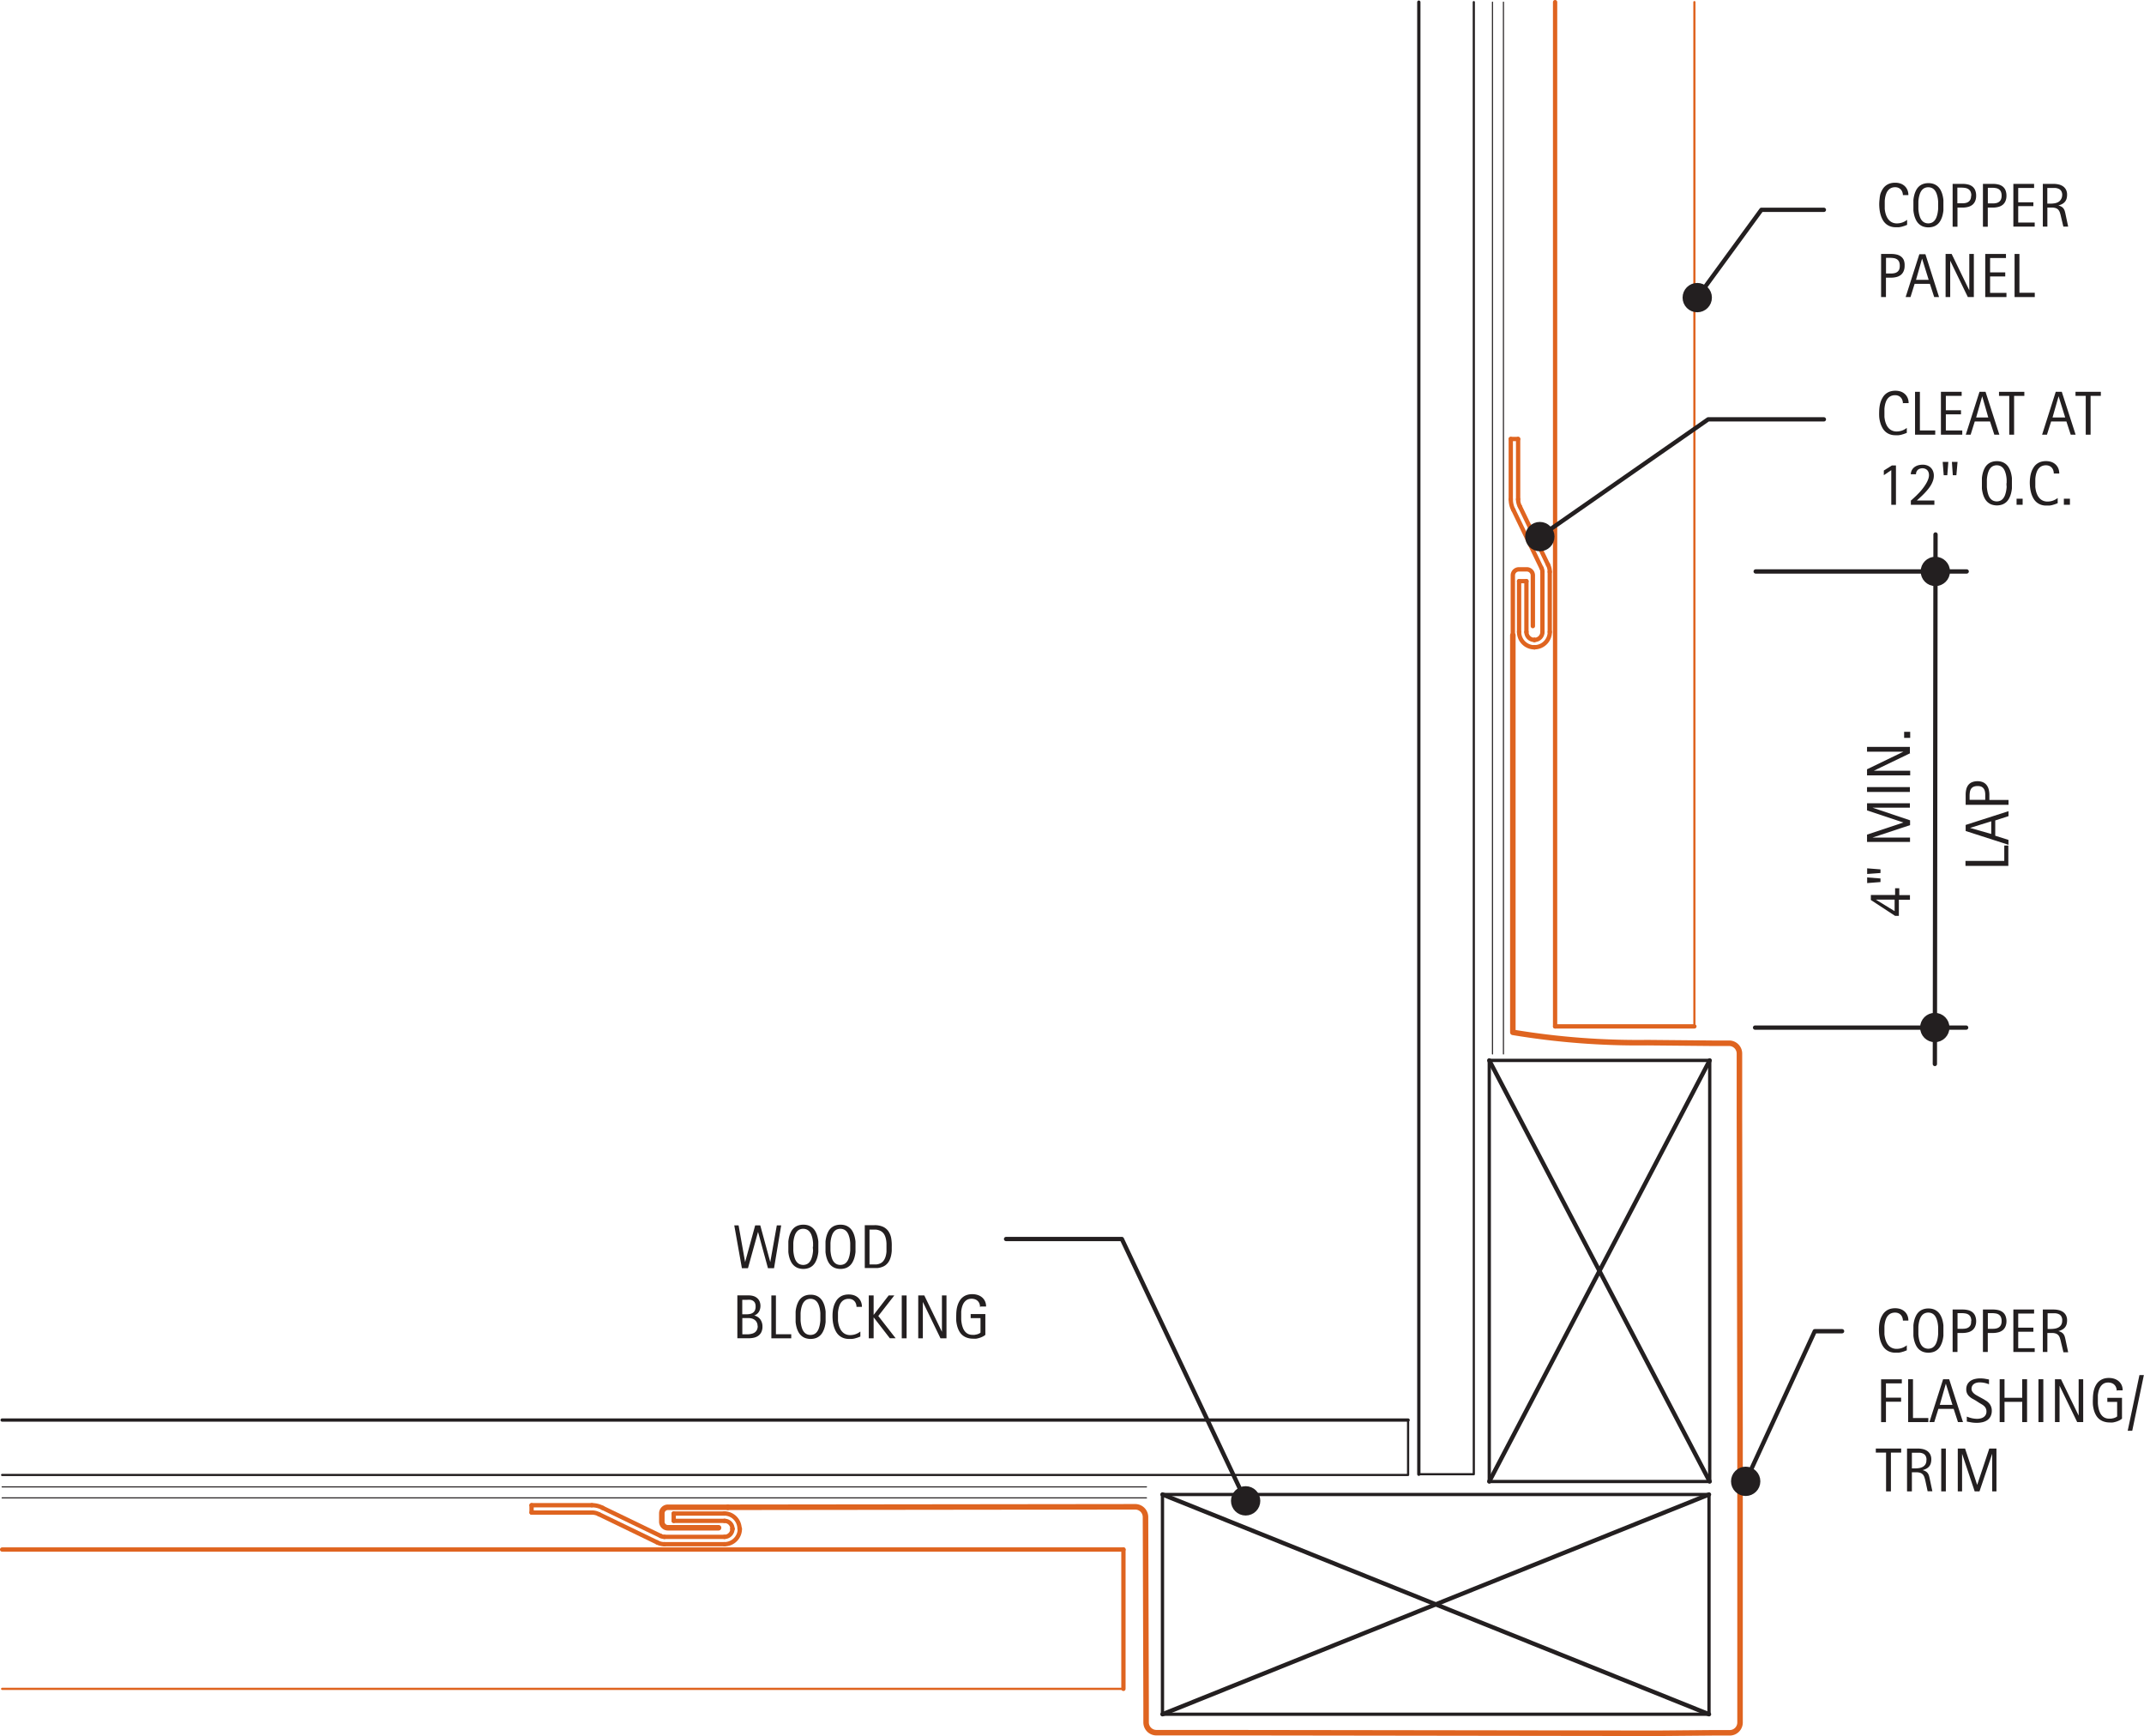 <svg id="d21499f4-ab65-4b77-a44a-832db8dfd086" data-name="BASE-COPPER" xmlns="http://www.w3.org/2000/svg" viewBox="0 0 353.69 286.35"><defs><style>.\30 b73635f-f31c-4ae0-861d-50d69d8ed3f6,.\35 67f8eb7-7394-4dad-b5ad-49ae033b83be,.\37 3671240-73fc-4f9c-af44-5a31f5a648fd,.\39 271119f-023a-4347-a661-16420ce63926,.b9bae316-f5e0-443b-9deb-9738a4180656,.c1c9b54e-9552-4bfc-aea8-066d17fae89d,.ca76817e-2860-4985-914e-291c3f062628,.d45b2be6-661e-4b1e-b55e-5aa3deec83dd,.fe44b15c-cf93-4cce-a96a-699aff594299{fill:none;stroke-linecap:round;stroke-linejoin:round;}.\30 b73635f-f31c-4ae0-861d-50d69d8ed3f6,.\35 67f8eb7-7394-4dad-b5ad-49ae033b83be,.\37 3671240-73fc-4f9c-af44-5a31f5a648fd,.fe44b15c-cf93-4cce-a96a-699aff594299{stroke:#df6420;}.\30 b73635f-f31c-4ae0-861d-50d69d8ed3f6{stroke-width:0.91px;}.\35 67f8eb7-7394-4dad-b5ad-49ae033b83be,.b9bae316-f5e0-443b-9deb-9738a4180656{stroke-width:0.71px;}.c1c9b54e-9552-4bfc-aea8-066d17fae89d,.fe44b15c-cf93-4cce-a96a-699aff594299{stroke-width:0.36px;}.\37 3671240-73fc-4f9c-af44-5a31f5a648fd{stroke-width:0.72px;}.\39 271119f-023a-4347-a661-16420ce63926,.b9bae316-f5e0-443b-9deb-9738a4180656,.c1c9b54e-9552-4bfc-aea8-066d17fae89d,.ca76817e-2860-4985-914e-291c3f062628,.d45b2be6-661e-4b1e-b55e-5aa3deec83dd{stroke:#231f20;}.d45b2be6-661e-4b1e-b55e-5aa3deec83dd{stroke-width:0.54px;}.\39 271119f-023a-4347-a661-16420ce63926{stroke-width:0.18px;}.d9ec3716-83c6-4fc9-8c19-ea09abc8fdd2{fill:#231f20;}.ca76817e-2860-4985-914e-291c3f062628{stroke-width:2.42px;}</style></defs><title>wall-cladding-profiled-panels.D.outside-corner</title><g id="02203634-2c34-4614-963a-b8baaa7628d7" data-name="LWPOLYLINE"><path class="0b73635f-f31c-4ae0-861d-50d69d8ed3f6" d="M249.57,104.78v65.5a125.34,125.34,0,0,0,22.2,1.7l10.71,0.1,2.78,0a1.7,1.7,0,0,1,1.69,1.7V184l0.1,51.88v48.24a1.7,1.7,0,0,1-1.69,1.7l-2.78,0-9.24.08-72.38-.1H190.77a1.7,1.7,0,0,1-1.7-1.69l0-2.78-0.1-31.1a1.7,1.7,0,0,0-1.7-1.69l-67.19.08"/></g><g id="f5e38d22-99e7-467a-8659-41ddf182d171" data-name="LINE"><line class="567f8eb7-7394-4dad-b5ad-49ae033b83be" x1="97.64" y1="249.49" x2="87.69" y2="249.49"/></g><g id="571214e6-78f3-4a54-989d-701a09e95953" data-name="LWPOLYLINE"><line class="fe44b15c-cf93-4cce-a96a-699aff594299" x1="0.35" y1="278.57" x2="185.33" y2="278.57"/></g><g id="eb6e0e92-dde9-4142-9363-ff07e8d69191" data-name="LINE"><line class="567f8eb7-7394-4dad-b5ad-49ae033b83be" x1="0.35" y1="255.59" x2="185.33" y2="255.59"/></g><g id="d13ccd12-392c-4915-9320-2b482a7cbc4b" data-name="LINE"><line class="567f8eb7-7394-4dad-b5ad-49ae033b83be" x1="97.64" y1="248.28" x2="87.69" y2="248.28"/></g><g id="aeb9d7a9-3d04-47e2-96ad-38ba5a33371e" data-name="LINE"><line class="567f8eb7-7394-4dad-b5ad-49ae033b83be" x1="87.69" y1="248.28" x2="87.69" y2="249.49"/></g><g id="fb367d7d-e9d2-4a29-bc74-c5d781d1b1ed" data-name="LINE"><line class="567f8eb7-7394-4dad-b5ad-49ae033b83be" x1="119.52" y1="254.71" x2="109.6" y2="254.71"/></g><g id="5d3c6b66-8d9f-41f1-a512-0c72a58be6ce" data-name="LINE"><line class="567f8eb7-7394-4dad-b5ad-49ae033b83be" x1="119.52" y1="253.5" x2="109.6" y2="253.5"/></g><g id="fb440a95-d8de-4be3-a4ee-644271f9fa6c" data-name="LWPOLYLINE"><path class="0b73635f-f31c-4ae0-861d-50d69d8ed3f6" d="M120.06,248.62h-9.88a1,1,0,0,0-1,1V251a1,1,0,0,0,1,1h8.36"/></g><g id="1bfc01a5-e7fb-4986-9b3b-20acfcf016f6" data-name="LINE"><line class="567f8eb7-7394-4dad-b5ad-49ae033b83be" x1="108.42" y1="254.42" x2="98.82" y2="249.78"/></g><g id="26ccf623-f364-4792-b39c-ab60c2b0e806" data-name="LINE"><line class="567f8eb7-7394-4dad-b5ad-49ae033b83be" x1="108.99" y1="253.35" x2="99.39" y2="248.71"/></g><g id="f4c5cc55-03d3-4779-9f59-ff278d026191" data-name="ARC"><path class="567f8eb7-7394-4dad-b5ad-49ae033b83be" d="M98.82,249.78a2.53,2.53,0,0,0-1.18-.29"/></g><g id="7bd7d83a-9767-402b-9e34-a1ef73e81170" data-name="ARC"><path class="567f8eb7-7394-4dad-b5ad-49ae033b83be" d="M99.39,248.71a3.74,3.74,0,0,0-1.75-.43"/></g><g id="75ddbbf1-f10b-4706-9ae7-ea50cea354cc" data-name="ARC"><path class="567f8eb7-7394-4dad-b5ad-49ae033b83be" d="M108.42,254.42a2.53,2.53,0,0,0,1.18.29"/></g><g id="8af61e82-c4b9-4eb7-bbcf-422fc2b976cd" data-name="ARC"><path class="567f8eb7-7394-4dad-b5ad-49ae033b83be" d="M109,253.35a1.31,1.31,0,0,0,.61.15"/></g><g id="d4496524-9149-4169-98ea-e76e433965c2" data-name="LINE"><line class="567f8eb7-7394-4dad-b5ad-49ae033b83be" x1="111.14" y1="249.65" x2="119.52" y2="249.65"/></g><g id="14c61f83-46b1-4756-b01f-cfe16465b917" data-name="LINE"><line class="567f8eb7-7394-4dad-b5ad-49ae033b83be" x1="111.14" y1="250.86" x2="119.52" y2="250.86"/></g><g id="e81c9f68-dcd4-4062-aa1b-81024d7a9f7d" data-name="LINE"><line class="567f8eb7-7394-4dad-b5ad-49ae033b83be" x1="111.14" y1="249.65" x2="111.14" y2="250.86"/></g><g id="44d4ab5b-64a9-43a8-a1ba-ec53e657f726" data-name="ARC"><path class="567f8eb7-7394-4dad-b5ad-49ae033b83be" d="M119.52,254.71a2.53,2.53,0,0,0,2.53-2.53"/></g><g id="2d4a61c3-ee83-4d38-9a8a-d2bd49ee2af2" data-name="LINE"><line class="567f8eb7-7394-4dad-b5ad-49ae033b83be" x1="122.04" y1="252.17" x2="122.04" y2="252.19"/></g><g id="10e6b440-13a2-4671-bd51-e586536b49f7" data-name="ARC"><path class="567f8eb7-7394-4dad-b5ad-49ae033b83be" d="M122,252.17a2.53,2.53,0,0,0-2.53-2.53"/></g><g id="3fd1370e-b4cf-43a5-a338-2315641fca61" data-name="LINE"><line class="567f8eb7-7394-4dad-b5ad-49ae033b83be" x1="120.83" y1="252.17" x2="120.83" y2="252.19"/></g><g id="f5aa00a0-82bd-4217-ab62-8cab1a4ebf38" data-name="ARC"><path class="567f8eb7-7394-4dad-b5ad-49ae033b83be" d="M120.83,252.17a1.31,1.31,0,0,0-1.31-1.31"/></g><g id="5b354ee0-44a6-41ca-8bdb-84f5a58bb1eb" data-name="ARC"><path class="567f8eb7-7394-4dad-b5ad-49ae033b83be" d="M119.52,253.5a1.31,1.31,0,0,0,1.31-1.31"/></g><g id="e100de23-deb9-4ae6-922e-24655187b59f" data-name="LINE"><line class="567f8eb7-7394-4dad-b5ad-49ae033b83be" x1="185.33" y1="255.59" x2="185.33" y2="278.57"/></g><g id="3181efa3-ba14-4495-8f9b-f53ec6520111" data-name="LWPOLYLINE"><line class="fe44b15c-cf93-4cce-a96a-699aff594299" x1="279.52" y1="0.35" x2="279.52" y2="169.3"/></g><g id="bc4d1a6b-8dc8-4553-95d2-90ab5bb5999a" data-name="LINE"><line class="567f8eb7-7394-4dad-b5ad-49ae033b83be" x1="256.54" y1="0.35" x2="256.54" y2="169.3"/></g><g id="24cc8f22-63c1-4c7c-a8ee-4c48fb8f8737" data-name="LWPOLYLINE"><path class="73671240-73fc-4f9c-af44-5a31f5a648fd" d="M249.57,104.78V94.91a1,1,0,0,1,1-1h1.3a1,1,0,0,1,1,1v8.36"/></g><g id="4dfea24c-b615-470f-909c-1dcb3b5b8065" data-name="LINE"><line class="567f8eb7-7394-4dad-b5ad-49ae033b83be" x1="249.23" y1="72.41" x2="250.44" y2="72.41"/></g><g id="74308175-3e4b-4156-92c6-497e5b26207f" data-name="LINE"><line class="567f8eb7-7394-4dad-b5ad-49ae033b83be" x1="254.3" y1="93.71" x2="249.66" y2="84.11"/></g><g id="7c86c67a-2203-49fa-8aaf-cc743a8dbe20" data-name="LINE"><line class="567f8eb7-7394-4dad-b5ad-49ae033b83be" x1="249.23" y1="82.36" x2="249.23" y2="72.41"/></g><g id="6f0eec01-3649-449e-9b51-b695e69b3cbd" data-name="ARC"><path class="567f8eb7-7394-4dad-b5ad-49ae033b83be" d="M249.23,82.36a3.74,3.74,0,0,0,.43,1.75"/></g><g id="4de0cf9a-2bc3-48ac-8683-807e970f5904" data-name="LINE"><line class="567f8eb7-7394-4dad-b5ad-49ae033b83be" x1="256.54" y1="169.3" x2="279.52" y2="169.3"/></g><g id="cd9bea6f-567e-4a80-8327-70cc63e4c6dd" data-name="LINE"><line class="567f8eb7-7394-4dad-b5ad-49ae033b83be" x1="250.44" y1="82.36" x2="250.44" y2="72.41"/></g><g id="215319ea-5c49-4e9c-90a3-249b635972af" data-name="ARC"><path class="567f8eb7-7394-4dad-b5ad-49ae033b83be" d="M250.44,82.36a2.53,2.53,0,0,0,.29,1.18"/></g><g id="1b64f51b-7ca0-4e79-898c-f4a9db46ac0d" data-name="LINE"><line class="567f8eb7-7394-4dad-b5ad-49ae033b83be" x1="255.37" y1="93.14" x2="250.73" y2="83.54"/></g><g id="099f1ffe-9bdf-41b8-bf4d-a0a1cd6cad84" data-name="ARC"><path class="567f8eb7-7394-4dad-b5ad-49ae033b83be" d="M255.66,94.32a2.53,2.53,0,0,0-.29-1.18"/></g><g id="cbb1ca75-a8d3-42b6-9b23-4f6c797677e6" data-name="LINE"><line class="567f8eb7-7394-4dad-b5ad-49ae033b83be" x1="255.66" y1="104.24" x2="255.66" y2="94.32"/></g><g id="31c2efef-6160-4376-ade5-b5421e8b5a81" data-name="ARC"><path class="567f8eb7-7394-4dad-b5ad-49ae033b83be" d="M253.14,106.76a2.53,2.53,0,0,0,2.53-2.53"/></g><g id="10bba70e-6e98-489c-925d-4fc5f6a66951" data-name="LINE"><line class="567f8eb7-7394-4dad-b5ad-49ae033b83be" x1="253.12" y1="106.76" x2="253.14" y2="106.76"/></g><g id="fbebee0c-d9e8-4f6c-8e89-ab8bcf70de7b" data-name="ARC"><path class="567f8eb7-7394-4dad-b5ad-49ae033b83be" d="M250.6,104.24a2.53,2.53,0,0,0,2.53,2.53"/></g><g id="ed4a22b8-fafd-4687-8359-e2805b5ef742" data-name="LINE"><line class="567f8eb7-7394-4dad-b5ad-49ae033b83be" x1="250.6" y1="95.86" x2="250.6" y2="104.24"/></g><g id="aeea8347-a564-4f66-87bb-c1183f5bcfde" data-name="LINE"><line class="567f8eb7-7394-4dad-b5ad-49ae033b83be" x1="253.12" y1="105.55" x2="253.14" y2="105.55"/></g><g id="e3a72a34-8059-490b-b0c0-14d4f9a020d9" data-name="LINE"><line class="567f8eb7-7394-4dad-b5ad-49ae033b83be" x1="250.6" y1="95.86" x2="251.81" y2="95.86"/></g><g id="86b1607f-2bae-43e6-a8da-d8ff0b55e8cf" data-name="ARC"><path class="567f8eb7-7394-4dad-b5ad-49ae033b83be" d="M254.45,94.32a1.31,1.31,0,0,0-.15-0.61"/></g><g id="5001e33a-b316-47ad-b619-b1b6f25e5faa" data-name="LINE"><line class="567f8eb7-7394-4dad-b5ad-49ae033b83be" x1="254.45" y1="104.24" x2="254.45" y2="94.32"/></g><g id="db045e32-45ca-4cdd-ae2e-e94b53ba32c4" data-name="LINE"><line class="567f8eb7-7394-4dad-b5ad-49ae033b83be" x1="251.81" y1="95.86" x2="251.81" y2="104.24"/></g><g id="0de2e4d5-9597-49c5-8a0c-f12f1e4a94c2" data-name="ARC"><path class="567f8eb7-7394-4dad-b5ad-49ae033b83be" d="M251.81,104.24a1.31,1.31,0,0,0,1.31,1.31"/></g><g id="3837d82d-598a-4389-b766-7eb7398ac79f" data-name="ARC"><path class="567f8eb7-7394-4dad-b5ad-49ae033b83be" d="M253.14,105.55a1.31,1.31,0,0,0,1.31-1.31"/></g><g id="5571380d-8929-4ba1-86ea-753167492a6e" data-name="LWPOLYLINE"><rect class="d45b2be6-661e-4b1e-b55e-5aa3deec83dd" x="191.77" y="246.51" width="90.16" height="36.25"/></g><g id="4f24d840-8c50-4f82-b770-2858f1a0b202" data-name="LINE"><line class="b9bae316-f5e0-443b-9deb-9738a4180656" x1="191.77" y1="246.51" x2="281.93" y2="282.76"/></g><g id="866dd460-a78c-46aa-acdc-10692a0b7c90" data-name="LINE"><line class="b9bae316-f5e0-443b-9deb-9738a4180656" x1="191.77" y1="282.76" x2="281.93" y2="246.51"/></g><g id="69cf49cf-c893-49d4-bf89-0b6ce28140ec" data-name="LWPOLYLINE"><polyline class="c1c9b54e-9552-4bfc-aea8-066d17fae89d" points="232.29 234.23 232.29 243.29 0.35 243.29"/></g><g id="2619539a-0086-4b71-ae10-e1a5ba91aa32" data-name="LWPOLYLINE"><line class="d45b2be6-661e-4b1e-b55e-5aa3deec83dd" x1="0.35" y1="234.23" x2="232.29" y2="234.23"/></g><g id="cb77942e-fd35-4aec-ade0-fc42d519a1d2" data-name="LWPOLYLINE"><line class="9271119f-023a-4347-a661-16420ce63926" x1="0.35" y1="245.26" x2="189.13" y2="245.26"/></g><g id="548c137e-91e2-4b04-a609-c6121ce6141c" data-name="LWPOLYLINE"><line class="9271119f-023a-4347-a661-16420ce63926" x1="0.35" y1="247.07" x2="189.13" y2="247.07"/></g><g id="6360f636-4edd-4ec6-bbcf-39c55fdc8738" data-name="LWPOLYLINE"><rect class="d45b2be6-661e-4b1e-b55e-5aa3deec83dd" x="245.68" y="174.91" width="36.37" height="69.46"/></g><g id="e07e275b-5d0e-4ea7-aa51-d6dce6c394d2" data-name="LINE"><line class="b9bae316-f5e0-443b-9deb-9738a4180656" x1="245.68" y1="244.37" x2="282.04" y2="174.91"/></g><g id="66ae43f9-3997-457b-90a1-e7f45f1d23b1" data-name="LINE"><line class="b9bae316-f5e0-443b-9deb-9738a4180656" x1="282.04" y1="244.37" x2="245.68" y2="174.91"/></g><g id="da90e1f1-0b8b-4533-a469-76294d613b24" data-name="LWPOLYLINE"><line class="d45b2be6-661e-4b1e-b55e-5aa3deec83dd" x1="234.06" y1="0.35" x2="234.06" y2="243.17"/></g><g id="d251d375-f7f5-4d8c-b90e-45eda9eea5d6" data-name="LWPOLYLINE"><polyline class="c1c9b54e-9552-4bfc-aea8-066d17fae89d" points="234.06 243.17 243.13 243.17 243.13 0.35"/></g><g id="9d21287e-e433-40f6-9460-f490797f0b53" data-name="LWPOLYLINE"><line class="9271119f-023a-4347-a661-16420ce63926" x1="246.21" y1="0.35" x2="246.21" y2="173.85"/></g><g id="55e48bea-cdd0-43db-98ac-00986b5d65b4" data-name="LWPOLYLINE"><line class="9271119f-023a-4347-a661-16420ce63926" x1="248.02" y1="0.35" x2="248.02" y2="173.85"/></g><g id="68f45075-aa7c-40b0-8739-1f62f544b0d8" data-name="LWPOLYLINE"><polyline class="b9bae316-f5e0-443b-9deb-9738a4180656" points="165.97 204.37 185.07 204.37 205.49 247.56"/></g><g id="d676bc81-7543-412e-bd54-86141a49b82e" data-name="TEXT"><path class="d9ec3716-83c6-4fc9-8c19-ea09abc8fdd2" d="M125.78,218.83a2,2,0,0,1-.18.89,1.6,1.6,0,0,1-.48.59,1.94,1.94,0,0,1-.72.33,3.66,3.66,0,0,1-.88.1h-1.88v-7.07h1.88a2.64,2.64,0,0,1,.77.11,1.72,1.72,0,0,1,.61.33,1.5,1.5,0,0,1,.4.54,1.87,1.87,0,0,1,.15.76,2,2,0,0,1-.07.52,1.59,1.59,0,0,1-.19.45,1.45,1.45,0,0,1-.32.36,1.53,1.53,0,0,1-.45.25v0a1.72,1.72,0,0,1,1,.63A2,2,0,0,1,125.78,218.83Zm-1.13-3.36a1.25,1.25,0,0,0-.11-0.56,0.87,0.87,0,0,0-.3-0.34,1.19,1.19,0,0,0-.45-0.17,3,3,0,0,0-.54,0h-0.8v2.39h0.68a3,3,0,0,0,.6-0.06,1.29,1.29,0,0,0,.48-0.2,1,1,0,0,0,.32-0.38A1.46,1.46,0,0,0,124.65,215.47Zm0.33,3.28a1.4,1.4,0,0,0-.12-0.59,1.17,1.17,0,0,0-.33-0.42,1.4,1.4,0,0,0-.48-0.25,2,2,0,0,0-.59-0.08h-1v2.68h0.92A2.76,2.76,0,0,0,124,220a1.44,1.44,0,0,0,.51-0.22,1.09,1.09,0,0,0,.35-0.41A1.4,1.4,0,0,0,125,218.75Z"/><path class="d9ec3716-83c6-4fc9-8c19-ea09abc8fdd2" d="M127.25,220.75v-7.07H128v6.4h2.53v0.67h-3.33Z"/><path class="d9ec3716-83c6-4fc9-8c19-ea09abc8fdd2" d="M136.2,217.2c0,0.28,0,.56,0,0.85a5.44,5.44,0,0,1-.15.84,3.74,3.74,0,0,1-.29.76,2.25,2.25,0,0,1-.46.63,2.09,2.09,0,0,1-.67.42,2.72,2.72,0,0,1-1.81,0,2.09,2.09,0,0,1-.67-0.42,2.28,2.28,0,0,1-.46-0.62,3.92,3.92,0,0,1-.29-0.76,5.31,5.31,0,0,1-.15-0.84q0-.44,0-0.86t0-.86a5.22,5.22,0,0,1,.15-0.84,3.85,3.85,0,0,1,.29-0.76,2.26,2.26,0,0,1,.46-0.62,2,2,0,0,1,.67-0.41,2.52,2.52,0,0,1,.91-0.15,2.46,2.46,0,0,1,.9.15,2.08,2.08,0,0,1,.67.42,2.24,2.24,0,0,1,.46.62,3.62,3.62,0,0,1,.29.76,5.35,5.35,0,0,1,.15.84Q136.2,216.78,136.2,217.2Zm-0.87,0c0-.18,0-0.38,0-0.6a5.18,5.18,0,0,0-.08-0.66,4,4,0,0,0-.17-0.63,2,2,0,0,0-.29-0.55,1.35,1.35,0,0,0-.45-0.38,1.5,1.5,0,0,0-1.28,0,1.38,1.38,0,0,0-.45.38,2,2,0,0,0-.29.55,4.08,4.08,0,0,0-.17.63,5.18,5.18,0,0,0-.08.66c0,0.22,0,.42,0,0.6s0,0.39,0,.61a5.31,5.31,0,0,0,.08.66,4.15,4.15,0,0,0,.17.65,2,2,0,0,0,.29.55,1.39,1.39,0,0,0,.45.38,1.47,1.47,0,0,0,1.28,0,1.35,1.35,0,0,0,.45-0.39,2.08,2.08,0,0,0,.29-0.56,4,4,0,0,0,.17-0.65,5.39,5.39,0,0,0,.08-0.66Q135.33,217.47,135.33,217.2Z"/><path class="d9ec3716-83c6-4fc9-8c19-ea09abc8fdd2" d="M141.3,215.61a1.65,1.65,0,0,0-.09-0.55,1.25,1.25,0,0,0-.25-0.43,1.17,1.17,0,0,0-.41-0.29,1.35,1.35,0,0,0-.55-0.1,1.6,1.6,0,0,0-.67.13,1.48,1.48,0,0,0-.48.35,1.78,1.78,0,0,0-.32.51,3.37,3.37,0,0,0-.19.61,4.73,4.73,0,0,0-.1.66c0,0.22,0,.43,0,0.63s0,0.45,0,.69a4.65,4.65,0,0,0,.12.7,3.29,3.29,0,0,0,.24.65,2,2,0,0,0,.38.54,1.66,1.66,0,0,0,.54.37,1.82,1.82,0,0,0,.73.14,2.69,2.69,0,0,0,.89-0.15,2.64,2.64,0,0,0,.79-0.44v0.83l-0.47.18-0.44.13a3.54,3.54,0,0,1-.46.08l-0.51,0a2.58,2.58,0,0,1-.94-0.16,2.26,2.26,0,0,1-.71-0.43,2.4,2.4,0,0,1-.5-0.64,4,4,0,0,1-.33-0.79,5.35,5.35,0,0,1-.18-0.87,7.24,7.24,0,0,1-.05-0.89,6.82,6.82,0,0,1,.05-0.87,4.66,4.66,0,0,1,.18-0.82,3.51,3.51,0,0,1,.33-0.72,2.2,2.2,0,0,1,1.19-1,2.81,2.81,0,0,1,.91-0.14,2.71,2.71,0,0,1,.87.13,2,2,0,0,1,.69.4,1.87,1.87,0,0,1,.46.64,2.13,2.13,0,0,1,.17.87h-0.9Z"/><path class="d9ec3716-83c6-4fc9-8c19-ea09abc8fdd2" d="M146.8,220.75l-2.68-3.46h0v3.46h-0.8v-7.07h0.8v3.21h0l2.48-3.21h0.93l-2.64,3.39,2.86,3.67H146.8Z"/><path class="d9ec3716-83c6-4fc9-8c19-ea09abc8fdd2" d="M148.76,220.75v-7.07h0.8v7.07h-0.8Z"/><path class="d9ec3716-83c6-4fc9-8c19-ea09abc8fdd2" d="M155.15,220.75l-2.91-6h0v6h-0.76v-7.07h1l2.91,6h0v-6h0.75v7.07h-1Z"/><path class="d9ec3716-83c6-4fc9-8c19-ea09abc8fdd2" d="M161.67,215.61a1.61,1.61,0,0,0-.09-0.57,1.22,1.22,0,0,0-.27-0.43,1.19,1.19,0,0,0-.43-0.28,1.75,1.75,0,0,0-1.21,0,1.49,1.49,0,0,0-.47.33,1.8,1.8,0,0,0-.33.48,3,3,0,0,0-.2.58,4.27,4.27,0,0,0-.1.62q0,0.32,0,.61t0,0.69a5.6,5.6,0,0,0,.09.72,3.91,3.91,0,0,0,.2.69,2,2,0,0,0,.34.58,1.54,1.54,0,0,0,.51.4,1.66,1.66,0,0,0,.73.15l0.33,0,0.36-.07a2,2,0,0,0,.34-0.12,1,1,0,0,0,.28-0.18v-2.39h-1.62v-0.67h2.42v3.43a2.16,2.16,0,0,1-.44.29,3.31,3.31,0,0,1-.52.21,4,4,0,0,1-.55.13,3.35,3.35,0,0,1-.52,0,3,3,0,0,1-1-.16,2.36,2.36,0,0,1-.75-0.42,2.3,2.3,0,0,1-.52-0.64,3.77,3.77,0,0,1-.33-0.8,5.44,5.44,0,0,1-.17-0.91,9.14,9.14,0,0,1,0-1,6.31,6.31,0,0,1,.06-0.85,4.3,4.3,0,0,1,.19-0.8,3.37,3.37,0,0,1,.33-0.7,2.18,2.18,0,0,1,1.18-.93,2.74,2.74,0,0,1,.89-0.13,2.87,2.87,0,0,1,.88.13,2.14,2.14,0,0,1,.72.39,1.88,1.88,0,0,1,.49.64,2,2,0,0,1,.18.88h-0.9Z"/></g><g id="94cf2d91-4acd-4ffa-a63a-0b22128e47c4" data-name="TEXT"><path class="d9ec3716-83c6-4fc9-8c19-ea09abc8fdd2" d="M127.69,209.19h-1l-1.64-6h0l-1.66,6h-1l-1.26-7.07h0.71l1.08,6.06h0l1.66-6.06h0.84l1.65,6.06h0l1.08-6.06h0.72Z"/><path class="d9ec3716-83c6-4fc9-8c19-ea09abc8fdd2" d="M135,205.65c0,0.28,0,.56,0,0.85a5.44,5.44,0,0,1-.15.84,3.86,3.86,0,0,1-.29.76,2.27,2.27,0,0,1-.46.63,2.08,2.08,0,0,1-.67.42,2.71,2.71,0,0,1-1.81,0,2.09,2.09,0,0,1-.67-0.42,2.26,2.26,0,0,1-.46-0.62,3.8,3.8,0,0,1-.29-0.76,5.2,5.2,0,0,1-.15-0.84q0-.44,0-0.86t0-.86a5.11,5.11,0,0,1,.15-0.84,3.73,3.73,0,0,1,.29-0.76,2.24,2.24,0,0,1,.46-0.62,2,2,0,0,1,.67-0.41,2.51,2.51,0,0,1,.91-0.15,2.45,2.45,0,0,1,.9.15,2.07,2.07,0,0,1,.67.42,2.26,2.26,0,0,1,.46.62,3.73,3.73,0,0,1,.29.76,5.35,5.35,0,0,1,.15.84Q135,205.23,135,205.65Zm-0.87,0c0-.18,0-0.38,0-0.6a5.18,5.18,0,0,0-.08-0.66,4.08,4.08,0,0,0-.17-0.63,2,2,0,0,0-.29-0.55,1.35,1.35,0,0,0-.45-0.38,1.5,1.5,0,0,0-1.28,0,1.38,1.38,0,0,0-.45.38,2,2,0,0,0-.29.55,4.08,4.08,0,0,0-.17.63,5.18,5.18,0,0,0-.08.66c0,0.22,0,.42,0,0.6s0,0.39,0,.61a5.31,5.31,0,0,0,.08.66,4.15,4.15,0,0,0,.17.65,2,2,0,0,0,.29.55,1.39,1.39,0,0,0,.45.38,1.47,1.47,0,0,0,1.28,0,1.35,1.35,0,0,0,.45-0.39,2.08,2.08,0,0,0,.29-0.56,4.15,4.15,0,0,0,.17-0.65,5.4,5.4,0,0,0,.08-0.66Q134.09,205.91,134.09,205.64Z"/><path class="d9ec3716-83c6-4fc9-8c19-ea09abc8fdd2" d="M141.13,205.65c0,0.28,0,.56,0,0.85a5.44,5.44,0,0,1-.15.84,3.74,3.74,0,0,1-.29.76,2.25,2.25,0,0,1-.46.63,2.09,2.09,0,0,1-.67.42,2.72,2.72,0,0,1-1.81,0,2.09,2.09,0,0,1-.67-0.42,2.28,2.28,0,0,1-.46-0.62,3.92,3.92,0,0,1-.29-0.76,5.31,5.31,0,0,1-.15-0.84q0-.44,0-0.86t0-.86a5.22,5.22,0,0,1,.15-0.84,3.85,3.85,0,0,1,.29-0.76,2.26,2.26,0,0,1,.46-0.62,2,2,0,0,1,.67-0.41,2.52,2.52,0,0,1,.91-0.15,2.46,2.46,0,0,1,.9.15,2.08,2.08,0,0,1,.67.42,2.24,2.24,0,0,1,.46.62,3.62,3.62,0,0,1,.29.76,5.35,5.35,0,0,1,.15.84Q141.13,205.23,141.13,205.65Zm-0.87,0c0-.18,0-0.38,0-0.6a5.18,5.18,0,0,0-.08-0.66,4,4,0,0,0-.17-0.63,2,2,0,0,0-.29-0.55,1.35,1.35,0,0,0-.45-0.38,1.5,1.5,0,0,0-1.28,0,1.38,1.38,0,0,0-.45.38,2,2,0,0,0-.29.55,4.08,4.08,0,0,0-.17.63,5.18,5.18,0,0,0-.08.66c0,0.22,0,.42,0,0.6s0,0.39,0,.61a5.31,5.31,0,0,0,.08.66,4.15,4.15,0,0,0,.17.65,2,2,0,0,0,.29.55,1.39,1.39,0,0,0,.45.38,1.47,1.47,0,0,0,1.28,0,1.35,1.35,0,0,0,.45-0.39,2.08,2.08,0,0,0,.29-0.56,4,4,0,0,0,.17-0.65,5.39,5.39,0,0,0,.08-0.66Q140.26,205.91,140.26,205.64Z"/><path class="d9ec3716-83c6-4fc9-8c19-ea09abc8fdd2" d="M147.11,205.64q0,0.33,0,.68a5.17,5.17,0,0,1-.09.68,4.05,4.05,0,0,1-.18.64,2.46,2.46,0,0,1-.3.57,2.28,2.28,0,0,1-.45.47,2.06,2.06,0,0,1-.62.32,3,3,0,0,1-.73.16q-0.37,0-.75,0h-1.33v-7.07h1.59a3.32,3.32,0,0,1,1.41.26,2.22,2.22,0,0,1,.89.73,2.92,2.92,0,0,1,.46,1.11A6.94,6.94,0,0,1,147.11,205.64Zm-0.87,0c0-.16,0-0.33,0-0.51a4.74,4.74,0,0,0-.05-0.54,3.63,3.63,0,0,0-.12-0.52,2.13,2.13,0,0,0-.21-0.47,1.54,1.54,0,0,0-.81-0.65,2.18,2.18,0,0,0-.57-0.13l-0.59,0h-0.45v5.74H144a5.42,5.42,0,0,0,.61,0,2,2,0,0,0,.59-0.16,1.42,1.42,0,0,0,.58-0.48,2.26,2.26,0,0,0,.32-0.68,3.78,3.78,0,0,0,.14-0.78Q146.24,206,146.24,205.65Z"/></g><g id="d8eef1a2-bf45-4f54-a77b-a3efc2451aeb" data-name="TEXT"><path class="d9ec3716-83c6-4fc9-8c19-ea09abc8fdd2" d="M313.92,32.25a1.65,1.65,0,0,0-.09-0.55,1.23,1.23,0,0,0-.25-0.43,1.16,1.16,0,0,0-.41-0.29,1.34,1.34,0,0,0-.55-0.1A1.6,1.6,0,0,0,312,31a1.48,1.48,0,0,0-.48.35,1.77,1.77,0,0,0-.32.51,3.45,3.45,0,0,0-.19.61,4.73,4.73,0,0,0-.09.66c0,0.22,0,.43,0,0.63s0,0.45,0,.69a4.65,4.65,0,0,0,.12.7,3.29,3.29,0,0,0,.24.65,2.07,2.07,0,0,0,.38.54,1.64,1.64,0,0,0,.54.37,1.81,1.81,0,0,0,.73.14,2.69,2.69,0,0,0,.89-0.15,2.64,2.64,0,0,0,.79-0.44v0.83l-0.47.18-0.44.13a3.6,3.6,0,0,1-.46.08l-0.51,0a2.58,2.58,0,0,1-.94-0.16,2.27,2.27,0,0,1-.71-0.43,2.42,2.42,0,0,1-.5-0.64,4,4,0,0,1-.33-0.79,5.25,5.25,0,0,1-.18-0.87,7.24,7.24,0,0,1-.06-0.89,6.82,6.82,0,0,1,.06-0.87A4.57,4.57,0,0,1,310.2,32a3.41,3.41,0,0,1,.33-0.72,2.19,2.19,0,0,1,1.19-1,2.81,2.81,0,0,1,.91-0.14,2.71,2.71,0,0,1,.87.13,2,2,0,0,1,.69.4,1.84,1.84,0,0,1,.46.64,2.11,2.11,0,0,1,.17.87h-0.9Z"/><path class="d9ec3716-83c6-4fc9-8c19-ea09abc8fdd2" d="M320.6,33.85c0,0.28,0,.56,0,0.85a5.44,5.44,0,0,1-.15.84,3.74,3.74,0,0,1-.29.76,2.25,2.25,0,0,1-.46.63,2.09,2.09,0,0,1-.67.42,2.72,2.72,0,0,1-1.81,0,2.09,2.09,0,0,1-.67-0.42,2.28,2.28,0,0,1-.46-0.62,3.92,3.92,0,0,1-.29-0.76,5.31,5.31,0,0,1-.15-0.84q0-.44,0-0.86t0-.86a5.22,5.22,0,0,1,.15-0.84,3.85,3.85,0,0,1,.29-0.76,2.26,2.26,0,0,1,.46-0.62,2,2,0,0,1,.67-0.41,2.52,2.52,0,0,1,.91-0.15,2.46,2.46,0,0,1,.9.15,2.08,2.08,0,0,1,.67.42,2.24,2.24,0,0,1,.46.62,3.62,3.62,0,0,1,.29.76,5.35,5.35,0,0,1,.15.84Q320.6,33.43,320.6,33.85Zm-0.87,0c0-.18,0-0.38,0-0.6a5.18,5.18,0,0,0-.08-0.66,4,4,0,0,0-.17-0.63,2,2,0,0,0-.29-0.55,1.35,1.35,0,0,0-.45-0.38,1.5,1.5,0,0,0-1.28,0,1.38,1.38,0,0,0-.45.38,2,2,0,0,0-.29.55,4.08,4.08,0,0,0-.17.63,5.18,5.18,0,0,0-.08.66c0,0.22,0,.42,0,0.6s0,0.39,0,.61a5.31,5.31,0,0,0,.08.66,4.15,4.15,0,0,0,.17.65,2,2,0,0,0,.29.55,1.39,1.39,0,0,0,.45.38,1.47,1.47,0,0,0,1.28,0,1.35,1.35,0,0,0,.45-0.39,2.08,2.08,0,0,0,.29-0.56,4,4,0,0,0,.17-0.65,5.39,5.39,0,0,0,.08-0.66Q319.73,34.12,319.73,33.84Z"/><path class="d9ec3716-83c6-4fc9-8c19-ea09abc8fdd2" d="M326,32.28a2.2,2.2,0,0,1-.17.9,1.57,1.57,0,0,1-.46.61,1.93,1.93,0,0,1-.71.34,3.53,3.53,0,0,1-.9.11h-0.84v3.16h-0.8V30.33h1.64a3.85,3.85,0,0,1,.9.1,1.89,1.89,0,0,1,.71.33,1.5,1.5,0,0,1,.46.6A2.29,2.29,0,0,1,326,32.28Zm-0.8,0a1.55,1.55,0,0,0-.12-0.67,1,1,0,0,0-.34-0.4A1.36,1.36,0,0,0,324.2,31a3.76,3.76,0,0,0-.64-0.05h-0.66v2.58h0.86a2.34,2.34,0,0,0,.59-0.07,1.15,1.15,0,0,0,.45-0.23,1,1,0,0,0,.28-0.4A1.54,1.54,0,0,0,325.17,32.29Z"/><path class="d9ec3716-83c6-4fc9-8c19-ea09abc8fdd2" d="M331,32.28a2.2,2.2,0,0,1-.17.9,1.57,1.57,0,0,1-.46.61,1.93,1.93,0,0,1-.71.34,3.53,3.53,0,0,1-.9.11h-0.84v3.16h-0.8V30.33h1.64a3.85,3.85,0,0,1,.9.1,1.89,1.89,0,0,1,.71.33,1.5,1.5,0,0,1,.46.6A2.29,2.29,0,0,1,331,32.28Zm-0.8,0a1.55,1.55,0,0,0-.12-0.67,1,1,0,0,0-.34-0.4,1.36,1.36,0,0,0-.51-0.19,3.76,3.76,0,0,0-.64-0.05h-0.66v2.58h0.86a2.34,2.34,0,0,0,.59-0.07,1.15,1.15,0,0,0,.45-0.23,1,1,0,0,0,.28-0.4A1.54,1.54,0,0,0,330.2,32.29Z"/><path class="d9ec3716-83c6-4fc9-8c19-ea09abc8fdd2" d="M332.14,37.39V30.33h3.42V31h-2.62v2.37h2.5V34h-2.5v2.71h2.72v0.67h-3.52Z"/><path class="d9ec3716-83c6-4fc9-8c19-ea09abc8fdd2" d="M340.39,37.39L340,35.76a6.46,6.46,0,0,0-.17-0.65,1.42,1.42,0,0,0-.25-0.48,1,1,0,0,0-.42-0.29,1.94,1.94,0,0,0-.68-0.1h-0.73v3.14H337V30.33h1.75a3.85,3.85,0,0,1,.84.09,2.12,2.12,0,0,1,.72.3,1.56,1.56,0,0,1,.5.55,1.72,1.72,0,0,1,.19.84,2.33,2.33,0,0,1-.09.68,1.42,1.42,0,0,1-.27.5,1.55,1.55,0,0,1-.45.36,2.71,2.71,0,0,1-.63.24v0a1.91,1.91,0,0,1,.56.23,1.16,1.16,0,0,1,.33.33,1.51,1.51,0,0,1,.19.44q0.07,0.25.13,0.56l0.41,1.93h-0.8Zm-0.19-5.2a1.27,1.27,0,0,0-.16-0.68,0.94,0.94,0,0,0-.41-0.36A1.71,1.71,0,0,0,339,31l-0.67,0h-0.59v2.59h0.44a4.82,4.82,0,0,0,.71-0.05,1.89,1.89,0,0,0,.63-0.2,1.2,1.2,0,0,0,.45-0.42A1.31,1.31,0,0,0,340.19,32.19Z"/></g><g id="5b19546d-befe-4f7b-b9cd-fe0102b776b7" data-name="TEXT"><path class="d9ec3716-83c6-4fc9-8c19-ea09abc8fdd2" d="M313.92,66.56a1.65,1.65,0,0,0-.09-0.55,1.23,1.23,0,0,0-.25-0.43,1.16,1.16,0,0,0-.41-0.29,1.34,1.34,0,0,0-.55-0.1,1.6,1.6,0,0,0-.67.13,1.48,1.48,0,0,0-.48.35,1.77,1.77,0,0,0-.32.51,3.45,3.45,0,0,0-.19.61,4.73,4.73,0,0,0-.09.66c0,0.22,0,.43,0,0.63s0,0.45,0,.69a4.65,4.65,0,0,0,.12.7,3.29,3.29,0,0,0,.24.65,2.07,2.07,0,0,0,.38.54,1.64,1.64,0,0,0,.54.37,1.81,1.81,0,0,0,.73.14,2.69,2.69,0,0,0,.89-0.15,2.64,2.64,0,0,0,.79-0.44V71.4l-0.47.18-0.44.13a3.6,3.6,0,0,1-.46.08l-0.51,0a2.58,2.58,0,0,1-.94-0.16,2.27,2.27,0,0,1-.71-0.43,2.42,2.42,0,0,1-.5-0.64,4,4,0,0,1-.33-0.79,5.25,5.25,0,0,1-.18-0.87A7.24,7.24,0,0,1,310,68a6.82,6.82,0,0,1,.06-0.87,4.57,4.57,0,0,1,.18-0.82,3.41,3.41,0,0,1,.33-0.72,2.19,2.19,0,0,1,1.19-1,2.81,2.81,0,0,1,.91-0.14,2.71,2.71,0,0,1,.87.13,2,2,0,0,1,.69.4,1.84,1.84,0,0,1,.46.64,2.11,2.11,0,0,1,.17.87h-0.9Z"/><path class="d9ec3716-83c6-4fc9-8c19-ea09abc8fdd2" d="M315.92,71.7V64.63h0.8V71h2.53V71.7h-3.33Z"/><path class="d9ec3716-83c6-4fc9-8c19-ea09abc8fdd2" d="M320.19,71.7V64.63h3.42V65.3H321v2.37h2.5v0.67H321V71h2.71V71.7h-3.51Z"/><path class="d9ec3716-83c6-4fc9-8c19-ea09abc8fdd2" d="M329,71.7l-0.71-2.18h-2.52l-0.68,2.18h-0.8l2.26-7.07h1l2.28,7.07H329Zm-2-6.34h0l-1,3.5H328Z"/><path class="d9ec3716-83c6-4fc9-8c19-ea09abc8fdd2" d="M332.26,65.3v6.4h-0.8V65.3h-1.69V64.63h4.18V65.3h-1.69Z"/><path class="d9ec3716-83c6-4fc9-8c19-ea09abc8fdd2" d="M341.6,71.7l-0.71-2.18h-2.52l-0.69,2.18h-0.8l2.25-7.07h1l2.28,7.07H341.6Zm-2-6.34h0l-1,3.5h2.09Z"/><path class="d9ec3716-83c6-4fc9-8c19-ea09abc8fdd2" d="M344.88,65.3v6.4h-0.8V65.3h-1.69V64.63h4.18V65.3h-1.69Z"/></g><g id="dc4015d0-3a00-4bfe-a040-831d00444d76" data-name="TEXT"><path class="d9ec3716-83c6-4fc9-8c19-ea09abc8fdd2" d="M312,83.26V77.55l-1.23.83V77.61l1.34-.84h0.66v6.49H312Z"/><path class="d9ec3716-83c6-4fc9-8c19-ea09abc8fdd2" d="M315.23,83.26V82.57l0.42-.37,0.48-.45,0.5-.51q0.25-.27.48-0.56c0.15-.19.3-0.39,0.43-0.59a5.41,5.41,0,0,0,.35-0.59,3.74,3.74,0,0,0,.24-0.58,1.88,1.88,0,0,0,.09-0.54,1.45,1.45,0,0,0-.07-0.46,1,1,0,0,0-.21-0.36,1,1,0,0,0-.34-0.23,1.16,1.16,0,0,0-.46-0.09,1.27,1.27,0,0,0-.42.07,1,1,0,0,0-.34.19,0.91,0.91,0,0,0-.22.31,1,1,0,0,0-.08.42h-0.86a1.52,1.52,0,0,1,.19-0.71,1.5,1.5,0,0,1,.44-0.49,1.92,1.92,0,0,1,.62-0.29,2.84,2.84,0,0,1,.73-0.09,2.06,2.06,0,0,1,.74.13,1.63,1.63,0,0,1,.58.37,1.65,1.65,0,0,1,.37.57,2,2,0,0,1,.13.74,2.5,2.5,0,0,1-.13.79,4,4,0,0,1-.35.77,5.93,5.93,0,0,1-.51.72q-0.29.35-.6,0.67t-0.63.61l-0.59.54h2.9v0.7h-3.89Z"/><path class="d9ec3716-83c6-4fc9-8c19-ea09abc8fdd2" d="M321.24,78.39h-0.59l-0.17-2.2h0.93Zm1.5,0h-0.59L322,76.19h0.93Z"/><path class="d9ec3716-83c6-4fc9-8c19-ea09abc8fdd2" d="M331.9,79.71c0,0.28,0,.56,0,0.85a5.44,5.44,0,0,1-.15.84,3.86,3.86,0,0,1-.29.76,2.27,2.27,0,0,1-.46.63,2.08,2.08,0,0,1-.67.42,2.71,2.71,0,0,1-1.81,0,2.09,2.09,0,0,1-.67-0.42,2.26,2.26,0,0,1-.46-0.62,3.8,3.8,0,0,1-.29-0.76,5.2,5.2,0,0,1-.15-0.84q0-.44,0-0.86t0-.86a5.11,5.11,0,0,1,.15-0.84,3.73,3.73,0,0,1,.29-0.76,2.24,2.24,0,0,1,.46-0.62,2,2,0,0,1,.67-0.41,2.51,2.51,0,0,1,.91-0.15,2.45,2.45,0,0,1,.9.15,2.07,2.07,0,0,1,.67.42,2.26,2.26,0,0,1,.46.62,3.73,3.73,0,0,1,.29.76,5.35,5.35,0,0,1,.15.84Q331.9,79.29,331.9,79.71Zm-0.87,0c0-.18,0-0.38,0-0.6a5.18,5.18,0,0,0-.08-0.66,4.08,4.08,0,0,0-.17-0.63,2,2,0,0,0-.29-0.55,1.35,1.35,0,0,0-.45-0.38,1.5,1.5,0,0,0-1.28,0,1.38,1.38,0,0,0-.45.38,2,2,0,0,0-.29.55,4.08,4.08,0,0,0-.17.63,5.18,5.18,0,0,0-.08.66c0,0.22,0,.42,0,0.6s0,0.39,0,.61a5.31,5.31,0,0,0,.08.66,4.15,4.15,0,0,0,.17.65,2,2,0,0,0,.29.55,1.39,1.39,0,0,0,.45.38,1.47,1.47,0,0,0,1.28,0,1.35,1.35,0,0,0,.45-0.39,2.08,2.08,0,0,0,.29-0.56,4.15,4.15,0,0,0,.17-0.65,5.4,5.4,0,0,0,.08-0.66Q331,80,331,79.71Z"/><path class="d9ec3716-83c6-4fc9-8c19-ea09abc8fdd2" d="M332.67,83.26v-1h1v1h-1Z"/><path class="d9ec3716-83c6-4fc9-8c19-ea09abc8fdd2" d="M338.81,78.12a1.65,1.65,0,0,0-.09-0.55,1.23,1.23,0,0,0-.25-0.43,1.16,1.16,0,0,0-.41-0.29,1.34,1.34,0,0,0-.55-0.1,1.6,1.6,0,0,0-.67.13,1.48,1.48,0,0,0-.48.35,1.77,1.77,0,0,0-.32.51,3.45,3.45,0,0,0-.19.61,4.73,4.73,0,0,0-.09.66c0,0.22,0,.43,0,0.63s0,0.45,0,.69a4.65,4.65,0,0,0,.12.7,3.29,3.29,0,0,0,.24.65,2.07,2.07,0,0,0,.38.54,1.64,1.64,0,0,0,.54.37,1.81,1.81,0,0,0,.73.14,2.69,2.69,0,0,0,.89-0.15,2.64,2.64,0,0,0,.79-0.44V83l-0.47.18-0.44.13a3.6,3.6,0,0,1-.46.08l-0.51,0a2.58,2.58,0,0,1-.94-0.16,2.27,2.27,0,0,1-.71-0.43,2.42,2.42,0,0,1-.5-0.64,4,4,0,0,1-.33-0.79,5.25,5.25,0,0,1-.18-0.87,7.24,7.24,0,0,1-.06-0.89,6.82,6.82,0,0,1,.06-0.87,4.57,4.57,0,0,1,.18-0.82,3.41,3.41,0,0,1,.33-0.72,2.19,2.19,0,0,1,1.19-1,2.81,2.81,0,0,1,.91-0.14,2.71,2.71,0,0,1,.87.13,2,2,0,0,1,.69.4,1.84,1.84,0,0,1,.46.64,2.11,2.11,0,0,1,.17.87h-0.9Z"/><path class="d9ec3716-83c6-4fc9-8c19-ea09abc8fdd2" d="M340.47,83.26v-1h1v1h-1Z"/></g><g id="b6e75711-cab2-4d8e-bbe0-b3df8eb750fe" data-name="TEXT"><path class="d9ec3716-83c6-4fc9-8c19-ea09abc8fdd2" d="M313.92,217.88a1.65,1.65,0,0,0-.09-0.55,1.23,1.23,0,0,0-.25-0.43,1.16,1.16,0,0,0-.41-0.29,1.34,1.34,0,0,0-.55-0.1,1.6,1.6,0,0,0-.67.13,1.48,1.48,0,0,0-.48.35,1.77,1.77,0,0,0-.32.51,3.45,3.45,0,0,0-.19.61,4.73,4.73,0,0,0-.09.66c0,0.22,0,.43,0,0.63s0,0.45,0,.69a4.65,4.65,0,0,0,.12.7,3.29,3.29,0,0,0,.24.65,2.07,2.07,0,0,0,.38.54,1.64,1.64,0,0,0,.54.37,1.81,1.81,0,0,0,.73.14,2.69,2.69,0,0,0,.89-0.15,2.64,2.64,0,0,0,.79-0.44v0.83l-0.47.18-0.44.13a3.6,3.6,0,0,1-.46.08l-0.51,0a2.58,2.58,0,0,1-.94-0.16,2.27,2.27,0,0,1-.71-0.43,2.42,2.42,0,0,1-.5-0.64,4,4,0,0,1-.33-0.79,5.25,5.25,0,0,1-.18-0.87,7.24,7.24,0,0,1-.06-0.89,6.82,6.82,0,0,1,.06-0.87,4.57,4.57,0,0,1,.18-0.82,3.41,3.41,0,0,1,.33-0.72,2.19,2.19,0,0,1,1.19-1,2.81,2.81,0,0,1,.91-0.14,2.71,2.71,0,0,1,.87.13,2,2,0,0,1,.69.4,1.84,1.84,0,0,1,.46.64,2.11,2.11,0,0,1,.17.87h-0.9Z"/><path class="d9ec3716-83c6-4fc9-8c19-ea09abc8fdd2" d="M320.6,219.47c0,0.28,0,.56,0,0.85a5.44,5.44,0,0,1-.15.84,3.74,3.74,0,0,1-.29.76,2.25,2.25,0,0,1-.46.63,2.09,2.09,0,0,1-.67.42,2.72,2.72,0,0,1-1.81,0,2.09,2.09,0,0,1-.67-0.42,2.28,2.28,0,0,1-.46-0.62,3.92,3.92,0,0,1-.29-0.76,5.31,5.31,0,0,1-.15-0.84q0-.44,0-0.86t0-.86a5.22,5.22,0,0,1,.15-0.84,3.85,3.85,0,0,1,.29-0.76,2.26,2.26,0,0,1,.46-0.62,2,2,0,0,1,.67-0.41,2.52,2.52,0,0,1,.91-0.15,2.46,2.46,0,0,1,.9.15,2.08,2.08,0,0,1,.67.42,2.24,2.24,0,0,1,.46.62,3.62,3.62,0,0,1,.29.76,5.35,5.35,0,0,1,.15.84Q320.6,219.05,320.6,219.47Zm-0.87,0c0-.18,0-0.38,0-0.6a5.18,5.18,0,0,0-.08-0.66,4,4,0,0,0-.17-0.63,2,2,0,0,0-.29-0.55,1.35,1.35,0,0,0-.45-0.38,1.5,1.5,0,0,0-1.28,0,1.38,1.38,0,0,0-.45.38,2,2,0,0,0-.29.55,4.08,4.08,0,0,0-.17.63,5.18,5.18,0,0,0-.08.66c0,0.22,0,.42,0,0.6s0,0.39,0,.61a5.31,5.31,0,0,0,.08.66,4.15,4.15,0,0,0,.17.65,2,2,0,0,0,.29.55,1.39,1.39,0,0,0,.45.38,1.47,1.47,0,0,0,1.28,0,1.35,1.35,0,0,0,.45-0.39,2.08,2.08,0,0,0,.29-0.56,4,4,0,0,0,.17-0.65,5.39,5.39,0,0,0,.08-0.66Q319.73,219.74,319.73,219.46Z"/><path class="d9ec3716-83c6-4fc9-8c19-ea09abc8fdd2" d="M326,217.91a2.2,2.2,0,0,1-.17.9,1.57,1.57,0,0,1-.46.61,1.93,1.93,0,0,1-.71.34,3.53,3.53,0,0,1-.9.11h-0.84V223h-0.8V216h1.64a3.85,3.85,0,0,1,.9.1,1.89,1.89,0,0,1,.71.33,1.5,1.5,0,0,1,.46.6A2.29,2.29,0,0,1,326,217.91Zm-0.8,0a1.55,1.55,0,0,0-.12-0.67,1,1,0,0,0-.34-0.4,1.36,1.36,0,0,0-.51-0.19,3.76,3.76,0,0,0-.64-0.05h-0.66v2.58h0.86a2.34,2.34,0,0,0,.59-0.07,1.15,1.15,0,0,0,.45-0.23,1,1,0,0,0,.28-0.4A1.54,1.54,0,0,0,325.17,217.92Z"/><path class="d9ec3716-83c6-4fc9-8c19-ea09abc8fdd2" d="M331,217.91a2.2,2.2,0,0,1-.17.9,1.57,1.57,0,0,1-.46.61,1.93,1.93,0,0,1-.71.34,3.53,3.53,0,0,1-.9.11h-0.84V223h-0.8V216h1.64a3.85,3.85,0,0,1,.9.1,1.89,1.89,0,0,1,.71.33,1.5,1.5,0,0,1,.46.6A2.29,2.29,0,0,1,331,217.91Zm-0.8,0a1.55,1.55,0,0,0-.12-0.67,1,1,0,0,0-.34-0.4,1.36,1.36,0,0,0-.51-0.19,3.76,3.76,0,0,0-.64-0.05h-0.66v2.58h0.86a2.34,2.34,0,0,0,.59-0.07,1.15,1.15,0,0,0,.45-0.23,1,1,0,0,0,.28-0.4A1.54,1.54,0,0,0,330.2,217.92Z"/><path class="d9ec3716-83c6-4fc9-8c19-ea09abc8fdd2" d="M332.14,223V216h3.42v0.67h-2.62V219h2.5v0.67h-2.5v2.71h2.72V223h-3.52Z"/><path class="d9ec3716-83c6-4fc9-8c19-ea09abc8fdd2" d="M340.39,223L340,221.39a6.46,6.46,0,0,0-.17-0.65,1.42,1.42,0,0,0-.25-0.48,1,1,0,0,0-.42-0.29,1.94,1.94,0,0,0-.68-0.1h-0.73V223H337V216h1.75a3.85,3.85,0,0,1,.84.09,2.12,2.12,0,0,1,.72.3,1.56,1.56,0,0,1,.5.55,1.72,1.72,0,0,1,.19.84,2.33,2.33,0,0,1-.09.68,1.42,1.42,0,0,1-.27.5,1.55,1.55,0,0,1-.45.36,2.71,2.71,0,0,1-.63.24v0a1.91,1.91,0,0,1,.56.23,1.16,1.16,0,0,1,.33.33,1.51,1.51,0,0,1,.19.44q0.07,0.25.13,0.56l0.41,1.93h-0.8Zm-0.19-5.2a1.27,1.27,0,0,0-.16-0.68,0.94,0.94,0,0,0-.41-0.36,1.71,1.71,0,0,0-.58-0.14l-0.67,0h-0.59v2.59h0.44a4.82,4.82,0,0,0,.71-0.05,1.89,1.89,0,0,0,.63-0.2,1.2,1.2,0,0,0,.45-0.42A1.31,1.31,0,0,0,340.19,217.82Z"/></g><g id="b357ac39-1c45-435b-9801-8774d116312b" data-name="TEXT"><path class="d9ec3716-83c6-4fc9-8c19-ea09abc8fdd2" d="M311.12,228.17v2.37h2.5v0.67h-2.5v3.37h-0.8v-7.07h3.42v0.67h-2.62Z"/><path class="d9ec3716-83c6-4fc9-8c19-ea09abc8fdd2" d="M314.78,234.57v-7.07h0.8v6.4h2.53v0.67h-3.33Z"/><path class="d9ec3716-83c6-4fc9-8c19-ea09abc8fdd2" d="M323,234.57l-0.71-2.18h-2.52l-0.68,2.18h-0.8l2.26-7.07h1l2.28,7.07H323Zm-2-6.34h0l-1,3.5h2.09Z"/><path class="d9ec3716-83c6-4fc9-8c19-ea09abc8fdd2" d="M328.58,232.7a2,2,0,0,1-.21.94,1.72,1.72,0,0,1-.55.62,2.36,2.36,0,0,1-.79.33,4.2,4.2,0,0,1-.94.1,5.44,5.44,0,0,1-.82-0.06l-0.81-.15v-0.82a5.18,5.18,0,0,0,.84.27,4,4,0,0,0,.88.1,2.36,2.36,0,0,0,.56-0.07,1.49,1.49,0,0,0,.49-0.21,1.13,1.13,0,0,0,.34-0.37,1.08,1.08,0,0,0,.13-0.55,1.16,1.16,0,0,0-.36-0.88,2.09,2.09,0,0,0-.38-0.29l-0.44-.26L325.9,231l-0.57-.32a2.67,2.67,0,0,1-.49-0.37,1.59,1.59,0,0,1-.34-0.48,1.54,1.54,0,0,1-.13-0.66,1.7,1.7,0,0,1,.19-0.84,1.64,1.64,0,0,1,.51-0.56,2.16,2.16,0,0,1,.73-0.31,3.62,3.62,0,0,1,.85-0.1,4.85,4.85,0,0,1,.74.05l0.73,0.13v0.79a4.28,4.28,0,0,0-.76-0.23,3.93,3.93,0,0,0-.79-0.08,1.91,1.91,0,0,0-.49.06,1.31,1.31,0,0,0-.43.19,1,1,0,0,0-.3.33,1,1,0,0,0-.11.49,0.81,0.81,0,0,0,.12.43,1.37,1.37,0,0,0,.29.34,2.46,2.46,0,0,0,.38.27l0.39,0.22,0.66,0.36,0.58,0.35a2.32,2.32,0,0,1,.47.4,1.75,1.75,0,0,1,.32.52A1.82,1.82,0,0,1,328.58,232.7Z"/><path class="d9ec3716-83c6-4fc9-8c19-ea09abc8fdd2" d="M333.6,234.57v-3.34h-2.92v3.34h-0.8v-7.07h0.8v3.06h2.92v-3.06h0.8v7.07h-0.8Z"/><path class="d9ec3716-83c6-4fc9-8c19-ea09abc8fdd2" d="M336.28,234.57v-7.07h0.8v7.07h-0.8Z"/><path class="d9ec3716-83c6-4fc9-8c19-ea09abc8fdd2" d="M342.67,234.57l-2.91-6h0v6H339v-7.07h1l2.91,6h0v-6h0.75v7.07h-1Z"/><path class="d9ec3716-83c6-4fc9-8c19-ea09abc8fdd2" d="M349.19,229.43a1.6,1.6,0,0,0-.1-0.57,1.22,1.22,0,0,0-.27-0.43,1.18,1.18,0,0,0-.43-0.28,1.75,1.75,0,0,0-1.21,0,1.49,1.49,0,0,0-.47.33,1.82,1.82,0,0,0-.33.48,3.06,3.06,0,0,0-.2.58,4.41,4.41,0,0,0-.1.62q0,0.32,0,.61c0,0.21,0,.44,0,0.69a5.44,5.44,0,0,0,.09.72,3.91,3.91,0,0,0,.2.69,2.05,2.05,0,0,0,.34.58,1.55,1.55,0,0,0,.51.4,1.66,1.66,0,0,0,.73.15l0.33,0,0.36-.07a2,2,0,0,0,.34-0.12,1,1,0,0,0,.28-0.18v-2.39h-1.62v-0.67h2.42V234a2.16,2.16,0,0,1-.44.29,3.35,3.35,0,0,1-.52.21,4,4,0,0,1-.55.13,3.36,3.36,0,0,1-.52,0,3,3,0,0,1-1-.16,2.36,2.36,0,0,1-.75-0.42,2.3,2.3,0,0,1-.52-0.64,3.72,3.72,0,0,1-.33-0.8,5.34,5.34,0,0,1-.17-0.91,9.14,9.14,0,0,1,0-1,6.15,6.15,0,0,1,.06-0.85,4.3,4.3,0,0,1,.18-0.8,3.38,3.38,0,0,1,.33-0.7,2.19,2.19,0,0,1,.5-0.56,2.23,2.23,0,0,1,.68-0.37,2.76,2.76,0,0,1,.89-0.13,2.87,2.87,0,0,1,.88.13,2.13,2.13,0,0,1,.72.39,1.86,1.86,0,0,1,.49.64,2,2,0,0,1,.18.88h-0.9Z"/><path class="d9ec3716-83c6-4fc9-8c19-ea09abc8fdd2" d="M351.75,236H351l1.94-9.19h0.73Z"/></g><g id="ebbbadfc-e686-4868-8930-777f6780817b" data-name="TEXT"><path class="d9ec3716-83c6-4fc9-8c19-ea09abc8fdd2" d="M311.94,239.56V246h-0.8v-6.4h-1.69v-0.67h4.18v0.67h-1.69Z"/><path class="d9ec3716-83c6-4fc9-8c19-ea09abc8fdd2" d="M318,246l-0.35-1.63a6.46,6.46,0,0,0-.17-0.65,1.42,1.42,0,0,0-.25-0.48,1,1,0,0,0-.42-0.29,1.94,1.94,0,0,0-.68-0.1h-0.73V246h-0.8v-7.07h1.75a3.85,3.85,0,0,1,.84.09,2.12,2.12,0,0,1,.72.3,1.56,1.56,0,0,1,.5.55,1.72,1.72,0,0,1,.19.84,2.33,2.33,0,0,1-.09.68,1.42,1.42,0,0,1-.27.5,1.55,1.55,0,0,1-.45.36,2.71,2.71,0,0,1-.63.24v0a1.91,1.91,0,0,1,.56.23,1.16,1.16,0,0,1,.33.33,1.51,1.51,0,0,1,.19.44q0.07,0.25.13,0.56l0.41,1.93H318Zm-0.19-5.2a1.27,1.27,0,0,0-.16-0.68,0.94,0.94,0,0,0-.41-0.36,1.71,1.71,0,0,0-.58-0.14l-0.67,0h-0.59v2.59h0.44a4.82,4.82,0,0,0,.71-0.05,1.89,1.89,0,0,0,.63-0.2,1.2,1.2,0,0,0,.45-0.42A1.31,1.31,0,0,0,317.79,240.76Z"/><path class="d9ec3716-83c6-4fc9-8c19-ea09abc8fdd2" d="M320.24,246v-7.07H321V246h-0.8Z"/><path class="d9ec3716-83c6-4fc9-8c19-ea09abc8fdd2" d="M328.65,246v-6.21h0L326.55,246h-0.79l-2.08-6.21h0V246h-0.71v-7.07h1.2l2,6h0l2-6h1.18V246h-0.71Z"/></g><g id="de4f5a21-9d5e-49a5-aa11-d793912dd9f2" data-name="LWPOLYLINE"><polyline class="b9bae316-f5e0-443b-9deb-9738a4180656" points="303.88 219.58 299.38 219.58 287.98 244.34"/></g><g id="06f32f56-2832-4c93-bf87-de280e5cd9c4" data-name="LWPOLYLINE"><polyline class="b9bae316-f5e0-443b-9deb-9738a4180656" points="300.88 34.61 290.57 34.61 279.99 49.09"/></g><g id="67b827fa-7b68-4d74-b413-b8eb7ecd86ca" data-name="LWPOLYLINE"><polyline class="b9bae316-f5e0-443b-9deb-9738a4180656" points="300.88 69.17 281.79 69.17 254.02 88.51"/></g><g id="5e7f739d-77b2-4246-b9fd-8199d82d9fd8" data-name="TEXT"><path class="d9ec3716-83c6-4fc9-8c19-ea09abc8fdd2" d="M314.2,43.84a2.18,2.18,0,0,1-.17.9,1.56,1.56,0,0,1-.46.61,1.91,1.91,0,0,1-.71.34,3.53,3.53,0,0,1-.9.11h-0.84V49h-0.8V41.89H312a3.84,3.84,0,0,1,.9.1,1.88,1.88,0,0,1,.71.33,1.51,1.51,0,0,1,.46.6A2.31,2.31,0,0,1,314.2,43.84Zm-0.8,0a1.54,1.54,0,0,0-.12-0.67,0.94,0.94,0,0,0-.34-0.4,1.36,1.36,0,0,0-.51-0.19,3.76,3.76,0,0,0-.64-0.05h-0.66v2.58H312a2.33,2.33,0,0,0,.59-0.07,1.14,1.14,0,0,0,.45-0.23,1,1,0,0,0,.28-0.4A1.54,1.54,0,0,0,313.4,43.85Z"/><path class="d9ec3716-83c6-4fc9-8c19-ea09abc8fdd2" d="M319.08,49l-0.71-2.18h-2.52L315.17,49h-0.8l2.26-7.07h1L319.88,49h-0.79Zm-2-6.34h0l-1,3.5h2.09Z"/><path class="d9ec3716-83c6-4fc9-8c19-ea09abc8fdd2" d="M324.63,49l-2.91-6h0v6h-0.76V41.89h1l2.91,6h0v-6h0.75V49h-1Z"/><path class="d9ec3716-83c6-4fc9-8c19-ea09abc8fdd2" d="M327.5,49V41.89h3.42v0.67H328.3v2.37h2.5v0.67h-2.5v2.71H331V49H327.5Z"/><path class="d9ec3716-83c6-4fc9-8c19-ea09abc8fdd2" d="M332.34,49V41.89h0.8v6.4h2.53V49h-3.33Z"/></g><g id="2c1306ef-7f79-4641-b354-80b2ad3e3fda" data-name="TEXT"><path class="d9ec3716-83c6-4fc9-8c19-ea09abc8fdd2" d="M313.25,147.64h1.83v0.77h-1.83v2.66h-0.62l-4-2.62v-0.82h4v-1.12h0.69v1.13Zm-3.78.76v0l3.08,1.89v-1.9h-3.08Z"/><path class="d9ec3716-83c6-4fc9-8c19-ea09abc8fdd2" d="M310.22,144.9v0.59l-2.2.17v-0.93Zm0-1.5V144l-2.2.16v-0.93Z"/><path class="d9ec3716-83c6-4fc9-8c19-ea09abc8fdd2" d="M315.1,133.22h-6.21v0l6.21,2.09v0.79l-6.22,2.06v0h6.21v0.71H308v-1.2l6-2v0l-6-2V132.5h7.07v0.71Z"/><path class="d9ec3716-83c6-4fc9-8c19-ea09abc8fdd2" d="M315.11,130.63H308v-0.8h7.07v0.8Z"/><path class="d9ec3716-83c6-4fc9-8c19-ea09abc8fdd2" d="M315.12,124.24l-6,2.89v0h6v0.76H308v-1l6-2.9v0h-6V123.2h7.07v1Z"/><path class="d9ec3716-83c6-4fc9-8c19-ea09abc8fdd2" d="M315.12,121.71h-1v-1h1v1Z"/></g><g id="1ac33eda-81b0-4802-bc63-dec735e87461" data-name="LINE"><line class="b9bae316-f5e0-443b-9deb-9738a4180656" x1="289.63" y1="94.26" x2="324.44" y2="94.26"/></g><g id="2f478853-1c29-4647-97c4-3d5c8c4e9736" data-name="LINE"><line class="b9bae316-f5e0-443b-9deb-9738a4180656" x1="289.53" y1="169.5" x2="324.35" y2="169.5"/></g><g id="2daa1bf3-518b-4b03-9923-a237a3bca343" data-name="LINE"><line class="b9bae316-f5e0-443b-9deb-9738a4180656" x1="319.3" y1="88.16" x2="319.19" y2="175.5"/></g><g id="40a8d697-9fa2-4c56-a81b-a92b2e46fa16" data-name="TEXT"><path class="d9ec3716-83c6-4fc9-8c19-ea09abc8fdd2" d="M331.31,142.82h-7.07V142h6.4v-2.53h0.67v3.33Z"/><path class="d9ec3716-83c6-4fc9-8c19-ea09abc8fdd2" d="M331.33,134.62l-2.18.71v2.52l2.18,0.69v0.8l-7.06-2.27v-1l7.07-2.27v0.79ZM325,136.56v0l3.49,1v-2.09Z"/><path class="d9ec3716-83c6-4fc9-8c19-ea09abc8fdd2" d="M326.23,128.86a2.19,2.19,0,0,1,.9.17,1.58,1.58,0,0,1,.6.47,1.92,1.92,0,0,1,.34.71,3.53,3.53,0,0,1,.11.9v0.84h3.16v0.8h-7.07V131.1a3.84,3.84,0,0,1,.1-0.9,1.88,1.88,0,0,1,.33-0.71,1.5,1.5,0,0,1,.6-0.46A2.29,2.29,0,0,1,326.23,128.86Zm0,0.8a1.54,1.54,0,0,0-.67.12,1,1,0,0,0-.4.34,1.36,1.36,0,0,0-.19.51,3.75,3.75,0,0,0-.05.64v0.66h2.58v-0.86a2.38,2.38,0,0,0-.07-0.59,1.15,1.15,0,0,0-.22-0.45,1,1,0,0,0-.4-0.29A1.55,1.55,0,0,0,326.24,129.66Z"/></g><g id="4d5e20aa-8d47-4d27-9bfa-59aee1e68a3d" data-name="LWPOLYLINE"><circle class="ca76817e-2860-4985-914e-291c3f062628" cx="205.49" cy="247.56" r="1.21"/></g><g id="e986f4ef-2750-4379-a8f8-da679d99fab8" data-name="LWPOLYLINE"><circle class="ca76817e-2860-4985-914e-291c3f062628" cx="287.98" cy="244.34" r="1.21"/></g><g id="432d40ac-28f0-4d10-9a7a-9eda13a30725" data-name="LWPOLYLINE"><circle class="ca76817e-2860-4985-914e-291c3f062628" cx="279.99" cy="49.09" r="1.21"/></g><g id="abea9699-c4fc-49a6-94cf-4d48f6db7f37" data-name="LWPOLYLINE"><circle class="ca76817e-2860-4985-914e-291c3f062628" cx="254.02" cy="88.51" r="1.21"/></g><g id="fd7b65d4-d235-4651-b842-9ccb327553d8" data-name="LWPOLYLINE"><circle class="ca76817e-2860-4985-914e-291c3f062628" cx="319.2" cy="169.5" r="1.21" transform="translate(149.12 488.39) rotate(-89.9)"/></g><g id="a261bf10-eb62-493d-81c8-3d7f3b915b4b" data-name="LWPOLYLINE"><circle class="ca76817e-2860-4985-914e-291c3f062628" cx="319.29" cy="94.26" r="1.21" transform="translate(224.45 413.38) rotate(-89.9)"/></g></svg>